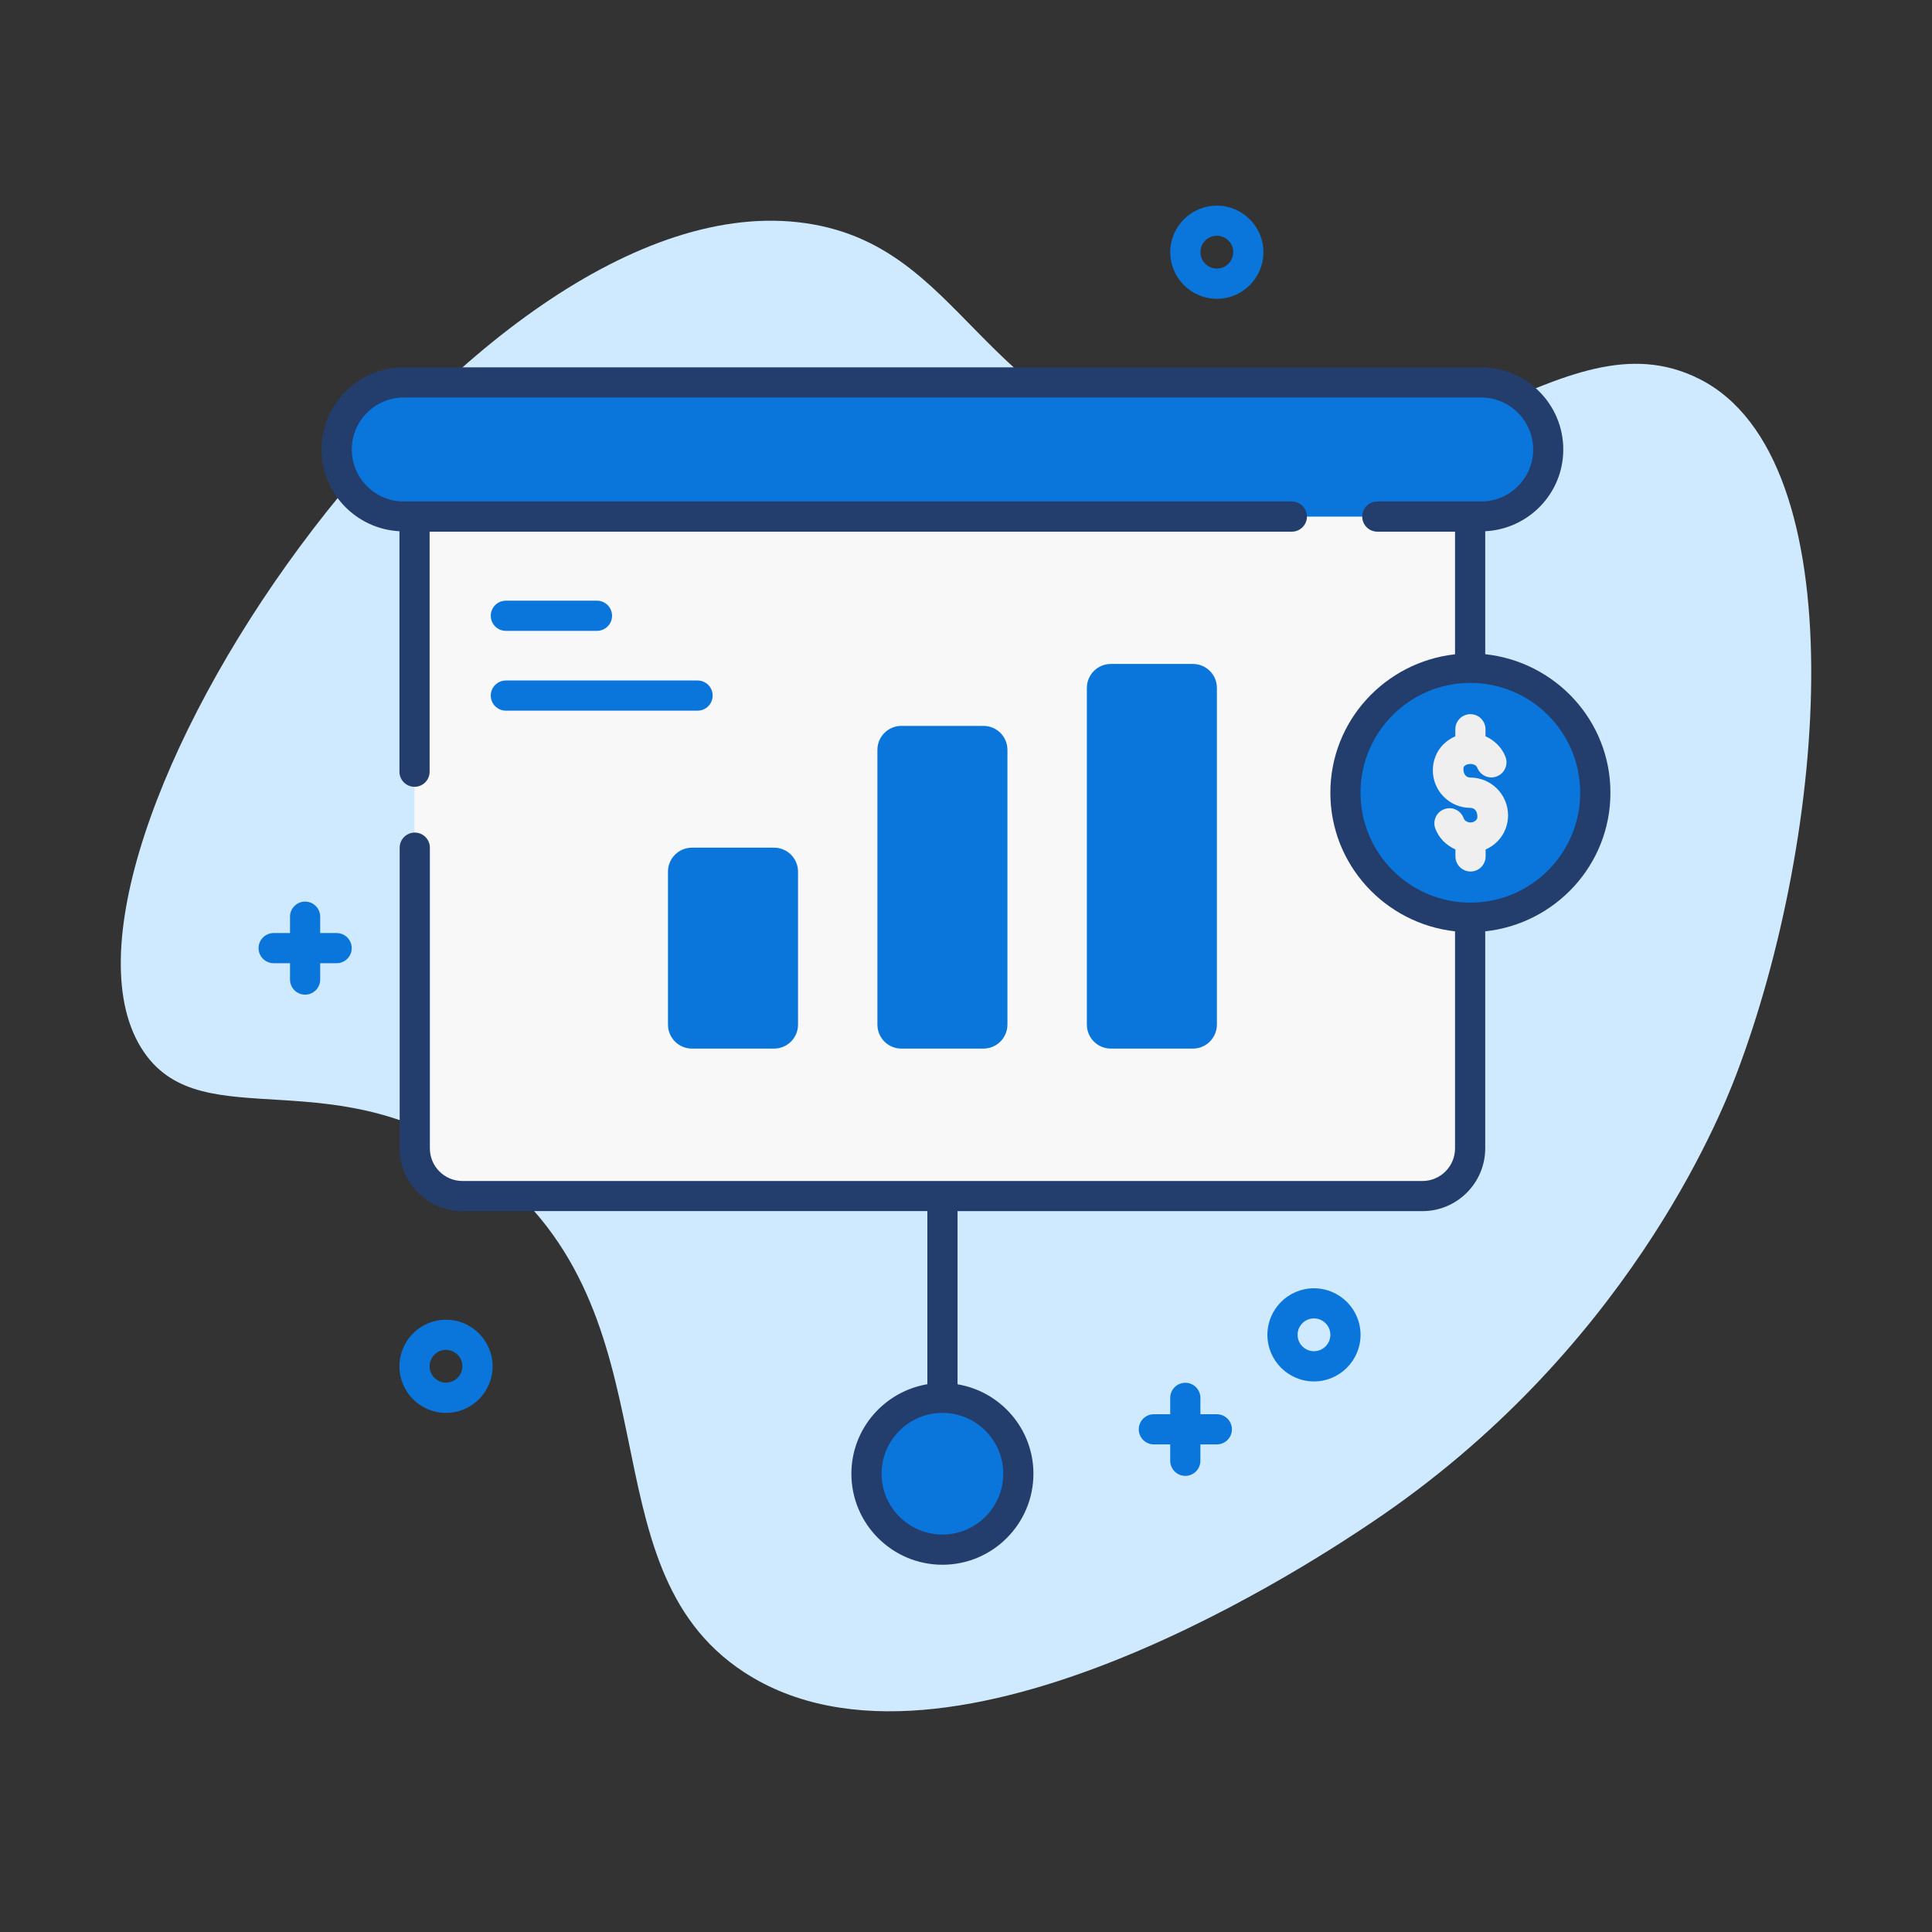 <svg width="100" height="100" viewBox="0 0 100 100" fill="none" xmlns="http://www.w3.org/2000/svg">
<rect x="0" y="0" width="100" height="100" fill="#333333" stroke="none"/>
<path d="M87.974 19.622C96.118 23.747 94.602 43.212 89.856 55.653C88.981 57.944 84.096 70.009 71.034 78.778C68.671 80.366 49.171 93.534 38.505 86.547C30.034 80.997 35.309 68.088 25.187 60.4C17.518 54.575 10.54 58.984 7.443 54.444C0.659 44.503 24.305 8.997 41.724 11.556C49.934 12.762 50.609 21.334 61.352 23.637C74.084 26.363 80.737 15.956 87.974 19.622Z" fill="#CFEAFF"/>
<path d="M73.634 61.903H23.928C22.562 61.903 21.453 60.797 21.453 59.428V26.738H76.106V59.431C76.106 60.797 75 61.903 73.634 61.903Z" fill="#F8F8F8"/>
<path d="M26.184 32.653H30.899C31.331 32.653 31.68 32.303 31.68 31.872C31.68 31.441 31.331 31.091 30.899 31.091H26.184C25.752 31.091 25.402 31.441 25.402 31.872C25.402 32.303 25.752 32.653 26.184 32.653ZM36.105 35.222H26.184C25.752 35.222 25.402 35.572 25.402 36.003C25.402 36.434 25.752 36.784 26.184 36.784H36.105C36.537 36.784 36.887 36.434 36.887 36.003C36.887 35.572 36.537 35.222 36.105 35.222Z" fill="#0A76DB"/>
<path d="M48.781 80.212C50.952 80.212 52.712 78.452 52.712 76.281C52.712 74.11 50.952 72.35 48.781 72.35C46.61 72.35 44.85 74.11 44.85 76.281C44.85 78.452 46.61 80.212 48.781 80.212Z" fill="#0A76DB"/>
<path d="M40.065 54.275H35.815C35.13 54.275 34.574 53.719 34.574 53.034V45.115C34.574 44.431 35.13 43.875 35.815 43.875H40.065C40.749 43.875 41.306 44.431 41.306 45.115V53.034C41.306 53.719 40.749 54.275 40.065 54.275Z" fill="#0A76DB"/>
<path d="M50.905 54.275H46.655C45.97 54.275 45.414 53.719 45.414 53.034V38.812C45.414 38.128 45.97 37.572 46.655 37.572H50.905C51.589 37.572 52.145 38.128 52.145 38.812V53.034C52.142 53.719 51.589 54.275 50.905 54.275Z" fill="#0A76DB"/>
<path d="M61.746 54.275H57.496C56.812 54.275 56.256 53.719 56.256 53.035V35.606C56.256 34.922 56.812 34.366 57.496 34.366H61.746C62.431 34.366 62.987 34.922 62.987 35.606V53.035C62.984 53.719 62.431 54.275 61.746 54.275Z" fill="#0A76DB"/>
<path d="M76.106 47.497C79.677 47.497 82.572 44.602 82.572 41.031C82.572 37.46 79.677 34.566 76.106 34.566C72.535 34.566 69.641 37.46 69.641 41.031C69.641 44.602 72.535 47.497 76.106 47.497Z" fill="#0A76DB"/>
<path d="M76.105 40.247C75.895 40.247 75.72 40.075 75.748 39.731C75.842 39.481 76.367 39.478 76.464 39.734C76.617 40.134 77.067 40.347 77.47 40.187C77.873 40.034 78.077 39.587 77.927 39.181C77.739 38.688 77.352 38.319 76.889 38.109V37.747C76.889 37.316 76.539 36.966 76.108 36.966C75.677 36.966 75.327 37.316 75.327 37.747V38.109C74.861 38.316 74.477 38.681 74.298 39.162C74.208 39.378 74.164 39.619 74.164 39.872C74.164 40.944 75.036 41.816 76.111 41.816C76.32 41.816 76.495 41.991 76.467 42.341C76.355 42.647 75.87 42.644 75.755 42.344C75.608 41.941 75.161 41.728 74.752 41.884C74.348 42.034 74.142 42.481 74.292 42.888C74.477 43.384 74.864 43.756 75.333 43.966V44.328C75.333 44.759 75.683 45.109 76.114 45.109C76.545 45.109 76.895 44.759 76.895 44.328V43.969C77.364 43.762 77.745 43.391 77.936 42.878C78.017 42.653 78.058 42.422 78.058 42.2C78.052 41.119 77.18 40.247 76.105 40.247Z" fill="#EFEFEF"/>
<path d="M62.985 15.466C61.654 15.466 60.572 14.381 60.572 13.053C60.572 11.725 61.654 10.644 62.985 10.644C64.313 10.644 65.394 11.725 65.394 13.053C65.394 14.381 64.316 15.466 62.985 15.466ZM62.985 12.203C62.516 12.203 62.135 12.584 62.135 13.05C62.135 13.519 62.516 13.9 62.985 13.9C63.453 13.9 63.832 13.519 63.832 13.05C63.835 12.584 63.453 12.203 62.985 12.203ZM68.01 71.503C66.682 71.503 65.6 70.419 65.6 69.091C65.6 67.763 66.682 66.681 68.01 66.681C69.341 66.681 70.422 67.763 70.422 69.091C70.422 70.419 69.341 71.503 68.01 71.503ZM68.01 68.241C67.541 68.241 67.163 68.622 67.163 69.088C67.163 69.556 67.544 69.938 68.01 69.938C68.475 69.938 68.86 69.556 68.86 69.088C68.86 68.622 68.478 68.241 68.01 68.241Z" fill="#0A76DB"/>
<path d="M23.083 73.131C21.755 73.131 20.674 72.05 20.674 70.722C20.674 69.394 21.755 68.309 23.083 68.309C24.415 68.309 25.496 69.394 25.496 70.722C25.496 72.05 24.415 73.131 23.083 73.131ZM23.083 69.869C22.614 69.869 22.236 70.25 22.236 70.719C22.236 71.184 22.618 71.566 23.083 71.566C23.549 71.566 23.933 71.184 23.933 70.719C23.933 70.25 23.552 69.869 23.083 69.869Z" fill="#0A76DB"/>
<path d="M62.983 73.2H62.133V72.353C62.133 71.922 61.783 71.572 61.352 71.572C60.92 71.572 60.57 71.922 60.57 72.353V73.2H59.723C59.292 73.2 58.942 73.55 58.942 73.981C58.942 74.412 59.292 74.762 59.723 74.762H60.57V75.609C60.57 76.04 60.92 76.391 61.352 76.391C61.783 76.391 62.133 76.04 62.133 75.609V74.762H62.983C63.414 74.762 63.764 74.412 63.764 73.981C63.764 73.55 63.414 73.2 62.983 73.2ZM17.423 48.294H16.573V47.447C16.573 47.016 16.223 46.666 15.792 46.666C15.361 46.666 15.011 47.016 15.011 47.447V48.294H14.164C13.733 48.294 13.383 48.644 13.383 49.075C13.383 49.506 13.733 49.856 14.164 49.856H15.011V50.703C15.011 51.134 15.361 51.484 15.792 51.484C16.223 51.484 16.573 51.134 16.573 50.703V49.856H17.423C17.855 49.856 18.205 49.506 18.205 49.075C18.205 48.644 17.855 48.294 17.423 48.294Z" fill="#0A76DB"/>
<path d="M76.661 26.738H20.899C18.98 26.738 17.424 25.181 17.424 23.263C17.424 21.344 18.98 19.788 20.899 19.788H76.661C78.58 19.788 80.136 21.344 80.136 23.263C80.133 25.181 78.58 26.738 76.661 26.738Z" fill="#0A76DB"/>
<path d="M83.356 41.031C83.356 37.297 80.506 34.25 76.875 33.862V27.497C79.121 27.384 80.915 25.538 80.915 23.266C80.915 20.919 79.006 19.012 76.659 19.012H20.9C18.556 19.012 16.646 20.919 16.646 23.266C16.646 25.534 18.437 27.378 20.675 27.497V39.944C20.675 40.375 21.025 40.725 21.456 40.725C21.887 40.725 22.237 40.375 22.237 39.944V27.519H66.865C67.296 27.519 67.647 27.169 67.647 26.738C67.647 26.306 67.296 25.956 66.865 25.956H20.9C19.415 25.956 18.209 24.747 18.209 23.266C18.209 21.784 19.415 20.575 20.9 20.575H76.662C78.147 20.575 79.356 21.784 79.356 23.266C79.356 24.747 78.147 25.956 76.662 25.956H71.29C70.859 25.956 70.509 26.306 70.509 26.738C70.509 27.169 70.859 27.519 71.29 27.519H75.312V33.866C71.693 34.269 68.859 37.309 68.859 41.034C68.859 44.759 71.693 47.803 75.312 48.206V59.441C75.312 60.372 74.556 61.128 73.625 61.128H23.937C23.006 61.128 22.25 60.372 22.25 59.441V43.875C22.25 43.444 21.9 43.094 21.468 43.094C21.037 43.094 20.687 43.444 20.687 43.875V59.434C20.687 61.225 22.146 62.684 23.937 62.684H48V71.647C45.775 72.022 44.068 73.95 44.068 76.281C44.068 78.878 46.181 80.991 48.781 80.991C51.378 80.991 53.49 78.878 53.49 76.281C53.49 73.953 51.787 72.025 49.562 71.65V62.688H73.625C75.415 62.688 76.875 61.228 76.875 59.438V48.206C80.506 47.816 83.356 44.766 83.356 41.031ZM51.928 76.281C51.928 78.016 50.515 79.428 48.781 79.428C47.047 79.428 45.631 78.016 45.631 76.281C45.631 74.544 47.043 73.131 48.781 73.131C50.518 73.131 51.928 74.544 51.928 76.281ZM76.106 46.719C72.972 46.719 70.421 44.169 70.421 41.031C70.421 37.897 72.972 35.347 76.106 35.347C79.24 35.347 81.79 37.897 81.79 41.031C81.793 44.169 79.243 46.719 76.106 46.719Z" fill="#233E6D"/>
</svg>
